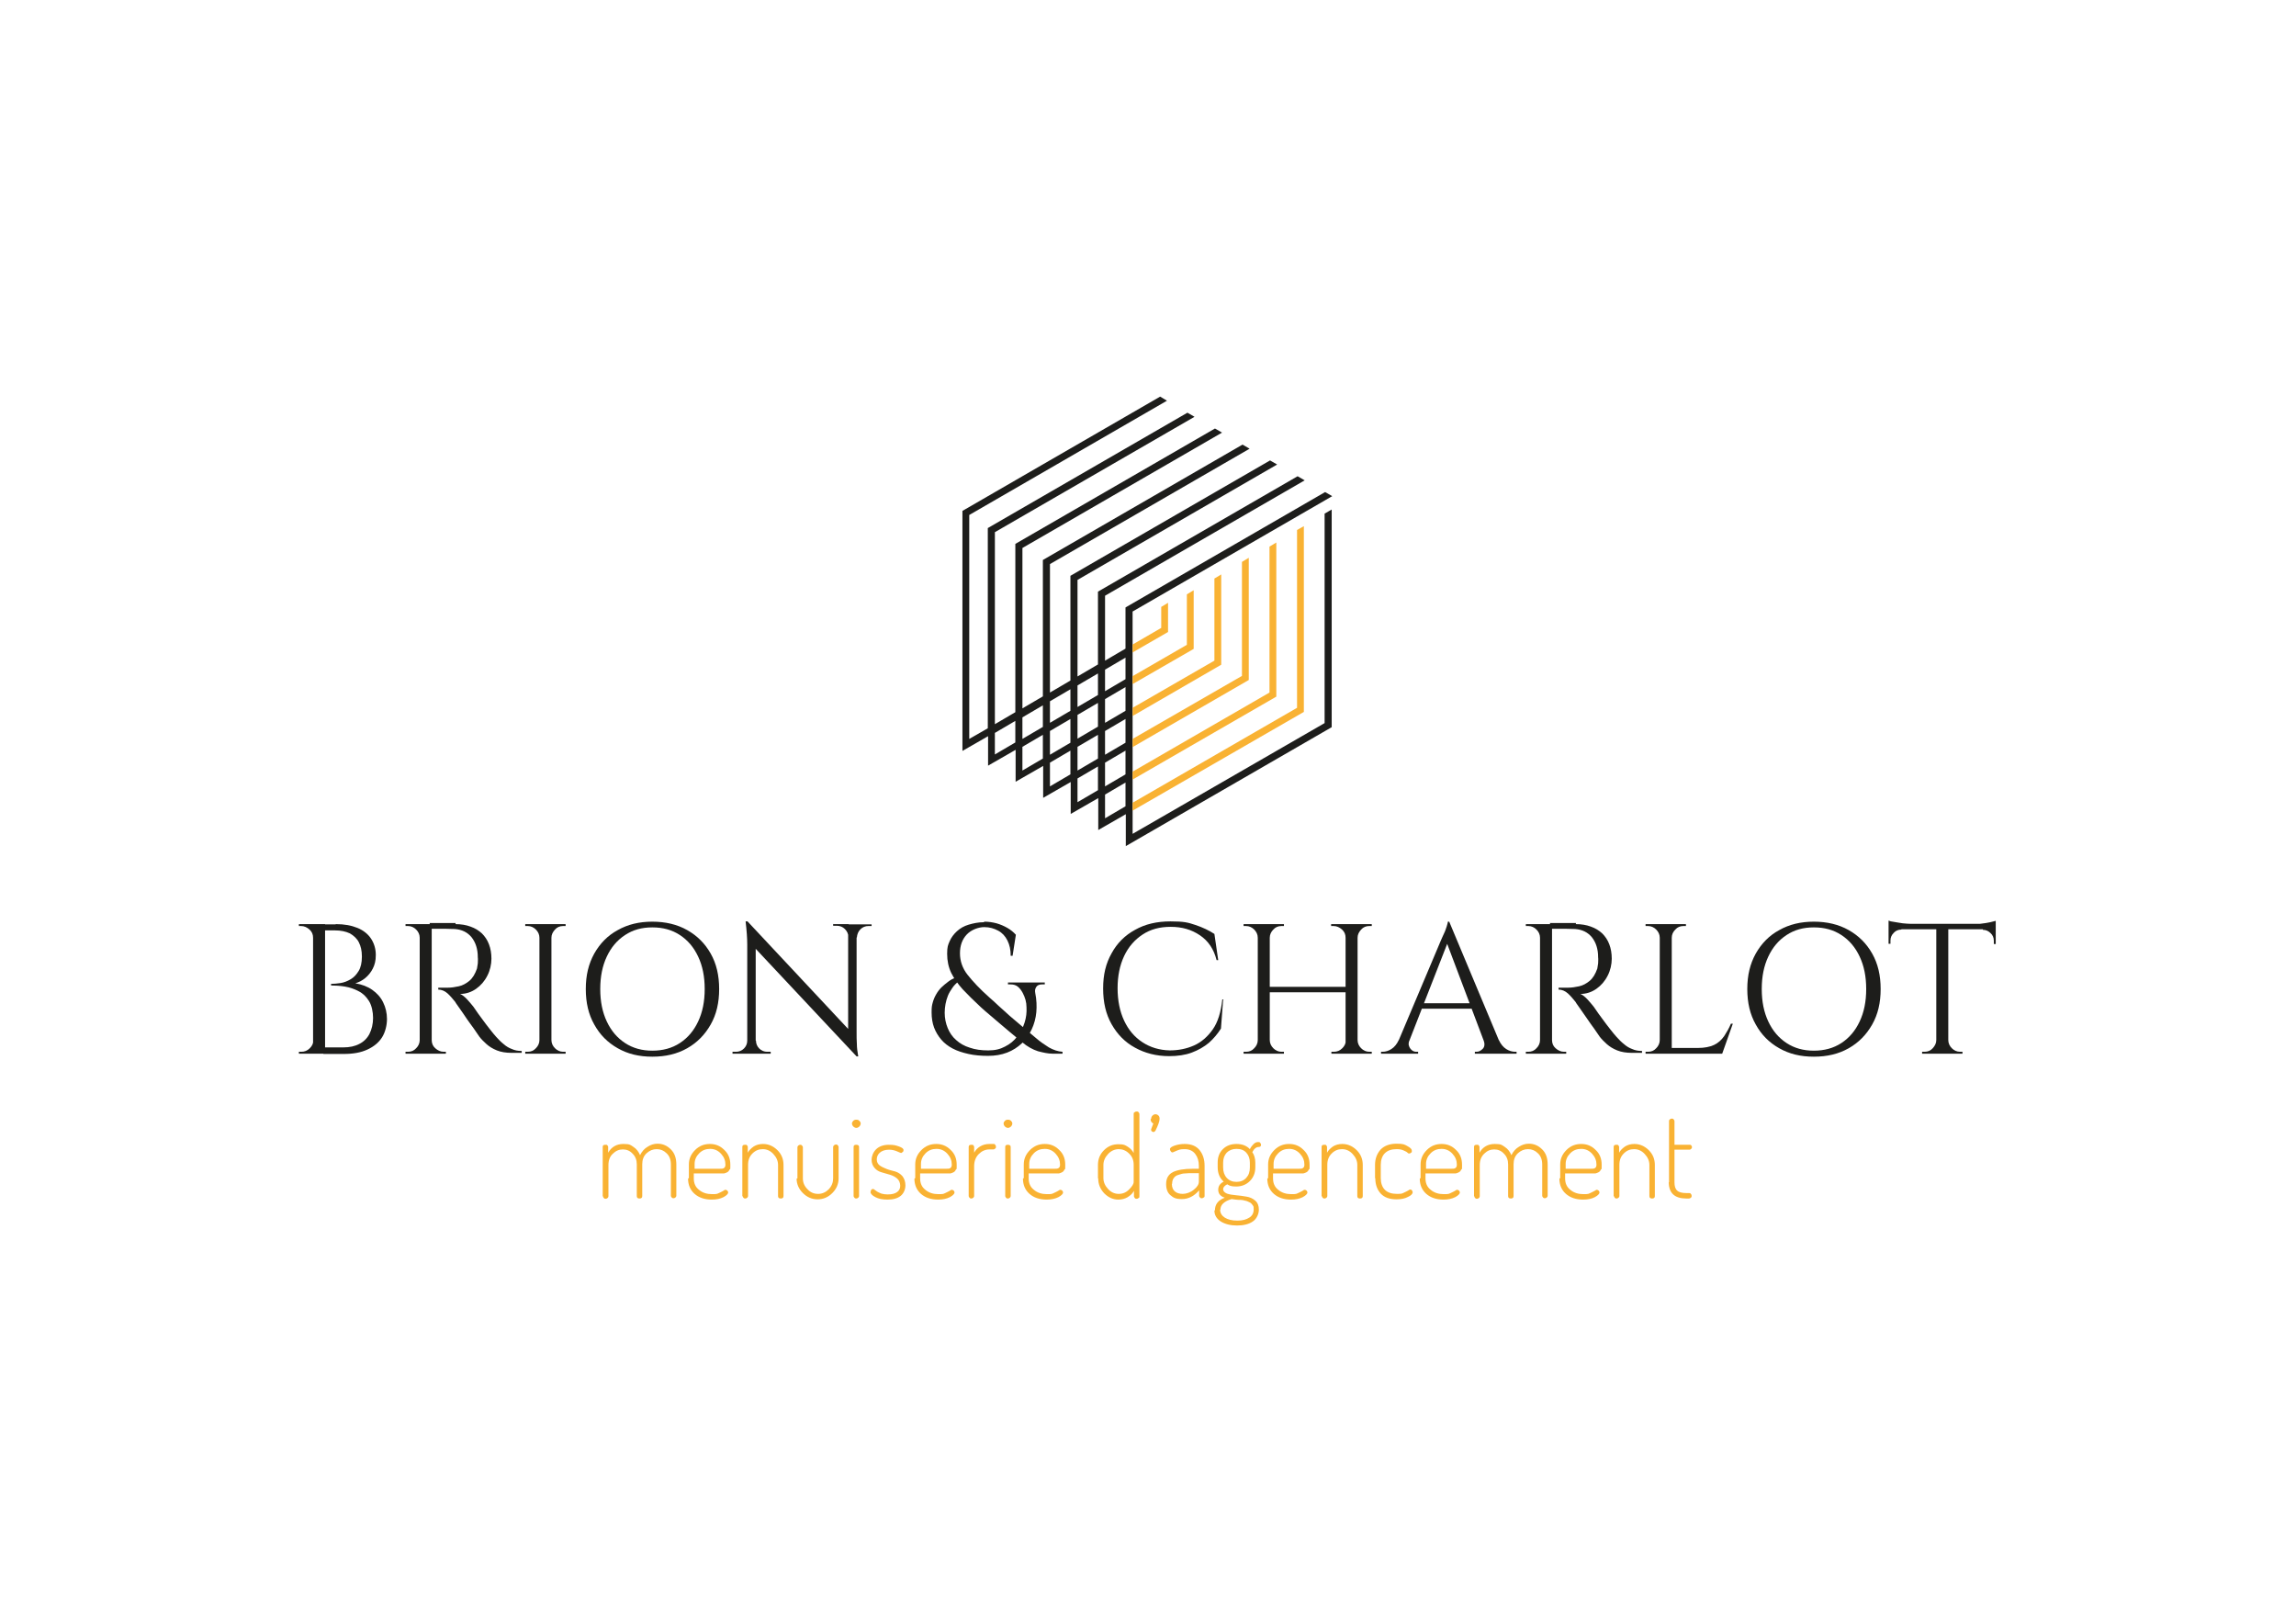 <?xml version="1.0" encoding="UTF-8"?>
<svg id="Calque_1" data-name="Calque 1" xmlns="http://www.w3.org/2000/svg" version="1.1" viewBox="0 0 841.9 595.3">
  <defs>
    <style>
      .cls-1 {
        fill: #f9b233;
      }

      .cls-1, .cls-2 {
        stroke-width: 0px;
      }

      .cls-2 {
        fill: #1d1d1b;
      }
    </style>
  </defs>
  <g>
    <path class="cls-2" d="M115,343.8h-.2c0-1.2-.4-2.2-1.3-3-.9-.8-1.9-1.3-3.1-1.3h-.8v-.7c0,0,5.4,0,5.4,0v5ZM115,381.3v5h-5.4v-.7h.9c1.2,0,2.2-.4,3.1-1.3s1.3-1.8,1.3-3h.2ZM119.2,338.8v47.5h-4.4v-47.5h4.4ZM123.1,338.8c3.2,0,5.8.5,8,1.4,2.2.9,3.9,2.3,5,4,1.1,1.7,1.7,3.7,1.7,5.9s-.4,3.6-1.1,5-1.7,2.6-2.8,3.5c-1.1.9-2.3,1.5-3.6,1.9,2.4.4,4.5,1.2,6.2,2.4,1.7,1.2,3.1,2.7,4,4.6.9,1.8,1.4,3.9,1.4,6.1s-.6,4.8-1.8,6.7c-1.2,1.9-3,3.4-5.4,4.5-2.4,1.1-5.2,1.6-8.6,1.6h-7.5c0-.8,0-1.6,0-2.4h7.2c2.4,0,4.3-.4,6-1.3,1.6-.8,2.9-2.1,3.7-3.7s1.3-3.6,1.3-5.8-.5-4.6-1.5-6.2c-1-1.6-2.2-2.8-3.8-3.6-1.5-.8-3.2-1.4-5-1.7-1.8-.3-3.5-.4-5.1-.4v-.6c1,0,2.2-.1,3.5-.3s2.5-.7,3.7-1.4c1.2-.7,2.1-1.7,2.9-3,.8-1.3,1.2-3.1,1.2-5.3s-.4-3.8-1.1-5.2c-.7-1.4-1.9-2.5-3.3-3.3-1.5-.7-3.3-1.1-5.5-1.1h-6.2s0-.2-.2-.6-.3-.9-.5-1.6h7.2Z"/>
    <path class="cls-2" d="M154.1,343.8h-.2c0-1.2-.5-2.2-1.3-3-.8-.8-1.8-1.3-3-1.3h-.9v-.7h5.4v5ZM154.1,381.3v5h-5.4v-.7h.9c1.2,0,2.2-.4,3-1.3.8-.8,1.3-1.8,1.3-3h.2ZM158.3,338.8v47.5h-4.4v-47.5h4.4ZM167,338.8c2,0,3.9.3,5.5.9,1.7.6,3,1.4,4.2,2.5,1.1,1.1,2,2.4,2.6,4,.6,1.6.9,3.3.9,5.3s-.5,4.3-1.5,6.2c-1,2-2.4,3.6-4.1,4.8-1.7,1.2-3.7,1.9-5.9,1.9.8.3,1.6,1,2.5,1.9.9,1,1.7,1.9,2.4,2.8,1.2,1.8,2.3,3.3,3.2,4.5.9,1.3,1.9,2.5,2.8,3.7.9,1.2,1.8,2.2,2.4,2.9.9,1,1.8,1.9,2.7,2.6.9.8,1.9,1.4,3,1.8,1.1.5,2.2.7,3.6.7v.7h-3.7c-2.1,0-3.9-.3-5.4-.9-1.5-.6-2.8-1.4-3.8-2.3s-1.9-1.8-2.6-2.7c-.1-.2-.5-.7-1.1-1.6s-1.3-1.9-2.2-3.1-1.7-2.4-2.5-3.6-1.5-2.2-2.1-3-.9-1.3-1-1.5c-.9-1.1-1.8-2.2-2.8-3.1-1-.9-2.2-1.4-3.4-1.4v-.7c1.4,0,2.6,0,3.6,0,1.2,0,2.5-.2,3.9-.5,1.4-.3,2.7-1,3.9-2,1.2-1,2.1-2.5,2.8-4.5.1-.5.2-1.1.3-1.9,0-.7.1-1.5,0-2.2,0-3.1-.8-5.5-2.3-7.4-1.5-1.8-3.5-2.8-6.1-3-1.3,0-2.6-.1-3.9-.1-1.3,0-2.9,0-4.7,0,0,0,0-.2-.2-.6s-.3-.8-.5-1.5h9.6ZM158.1,381.3h.2c0,1.2.4,2.2,1.3,3s1.9,1.3,3.1,1.3h.8v.7h-5.4v-5Z"/>
    <path class="cls-2" d="M198,343.8h-.2c0-1.2-.5-2.2-1.3-3-.8-.8-1.8-1.3-3-1.3h-.9v-.7h5.4v5ZM198,381.3v5h-5.4v-.7h.9c1.2,0,2.2-.4,3-1.3.8-.8,1.3-1.8,1.3-3h.2ZM202.2,338.8v47.5h-4.4v-47.5h4.4ZM202,343.8v-5h5.4v.7h-.9c-1.2,0-2.2.4-3,1.3s-1.3,1.8-1.3,3h-.2ZM202,381.3h.2c0,1.2.5,2.2,1.3,3,.8.8,1.8,1.3,3,1.3h.9v.7h-5.4v-5Z"/>
    <path class="cls-2" d="M239.2,337.9c4.8,0,9.1,1,12.8,3.1,3.7,2.1,6.5,4.9,8.6,8.6,2.1,3.7,3.1,8,3.1,13s-1,9.3-3.1,13c-2.1,3.7-4.9,6.6-8.6,8.7-3.7,2.1-7.9,3.1-12.8,3.1s-9-1-12.7-3.1c-3.7-2.1-6.5-4.9-8.6-8.7-2.1-3.7-3.1-8-3.1-13s1-9.2,3.1-13c2.1-3.7,4.9-6.6,8.6-8.6,3.7-2.1,7.9-3.1,12.7-3.1ZM239.2,385.2c3.8,0,7.2-.9,10.1-2.8,2.9-1.9,5.1-4.5,6.7-7.9,1.6-3.4,2.4-7.3,2.4-11.9s-.8-8.5-2.4-11.9c-1.6-3.4-3.8-6-6.7-7.9-2.9-1.9-6.2-2.8-10.1-2.8s-7.1.9-10,2.8c-2.9,1.9-5.1,4.5-6.7,7.9-1.6,3.4-2.4,7.3-2.4,11.9s.8,8.5,2.4,11.9c1.6,3.4,3.8,6,6.7,7.9,2.9,1.9,6.2,2.8,10,2.8Z"/>
    <path class="cls-2" d="M274.2,381.5v4.8h-5.6v-.7h1.3c1.1,0,2.1-.4,2.9-1.2s1.2-1.8,1.2-2.9h.2ZM274.1,337.8l3,3.8v44.7c0,0-3.1,0-3.1,0v-40c0-2.3-.2-5.1-.6-8.5h.7ZM274.1,337.8l39.4,42.1.6,7.4-39.4-42-.6-7.5ZM277.2,381.5c0,1.1.4,2.1,1.2,2.9s1.8,1.2,2.9,1.2h1.3v.7h-5.6v-4.8h.2ZM305.6,338.8h5.6v4.8h-.1c0-1.2-.5-2.2-1.3-3s-1.8-1.2-3-1.2h-1.3v-.7ZM314.1,338.8v39.8c0,1.4,0,2.8.1,4.2,0,1.3.2,2.8.5,4.5h-.6l-3.1-3.6v-44.8h3.1ZM319.6,338.8v.7h-1.2c-1.1,0-2.1.4-2.9,1.2-.8.8-1.2,1.8-1.3,3h-.2v-4.8h5.6Z"/>
    <path class="cls-2" d="M379.6,364c.5,2.5.6,4.9.4,7.1s-.8,4.4-1.7,6.3c-.9,1.9-2.1,3.6-3.6,5.1-1.5,1.4-3.3,2.6-5.4,3.4-2.1.8-4.4,1.2-7,1.2s-5-.2-7.2-.7-4.1-1.1-5.8-2-3.1-2-4.2-3.3-2-2.8-2.6-4.4-.9-3.5-.9-5.5.1-2.5.4-3.6c.3-1.1.7-2.1,1.3-3.1.5-.9,1.2-1.8,1.9-2.5.7-.7,1.6-1.4,2.5-2.1s1.9-1.2,2.9-1.6l.9,1.5c-.9.7-1.7,1.5-2.3,2.4-.6.9-1.2,1.8-1.6,2.8-.4,1-.7,2-.9,3.1-.2,1.1-.3,2.1-.3,3.2,0,2,.4,3.9,1.1,5.6.7,1.7,1.7,3.2,3.1,4.4,1.3,1.2,3,2.2,5,2.8,2,.7,4.2,1,6.8,1s4.4-.5,6.1-1.4c1.8-.9,3.3-2.1,4.5-3.7,1.2-1.5,2.1-3.2,2.7-5.1.6-1.9.8-3.7.7-5.6,0-1.9-.5-3.6-1.4-5.3-.5-.9-1-1.6-1.7-2.2-.7-.6-1.6-.9-2.7-.9h-1v-.7h13.5v.7h-1c-1,0-1.7.3-2.1.9-.4.6-.6,1.3-.4,2.2ZM360.9,337.9c1.5,0,3,.2,4.5.6,1.4.4,2.8,1,4,1.7,1.2.7,2.2,1.5,3.1,2.5l-1.2,7.7h-.7c0-2.2-.4-4-1.2-5.6s-1.9-2.8-3.4-3.6-3.1-1.3-5.1-1.3-4.7.9-6.4,2.7c-1.7,1.8-2.5,4.1-2.5,6.9s.9,5.5,2.8,7.9c1.9,2.4,4.5,5.2,8,8.3,1,.9,2.1,1.8,3.3,3,1.2,1.1,2.6,2.3,4.1,3.7,1.6,1.4,3.3,2.8,5.3,4.5,1.4,1.2,2.9,2.4,4.4,3.7s3.1,2.4,4.7,3.4c1.6.9,3.3,1.5,5,1.6v.7c-.9,0-2.1,0-3.7,0-1.6,0-3.4-.4-5.3-.9-1.9-.6-3.9-1.7-5.8-3.3-1.7-1.4-3.3-2.7-4.7-3.9s-2.7-2.3-3.9-3.3c-1.2-1-2.3-2-3.4-2.9s-2.1-1.8-3.1-2.7c-2.6-2.4-4.8-4.6-6.7-6.6-1.8-2-3.2-4-4.2-6-1-2.1-1.5-4.4-1.5-7s.3-3.2.9-4.6c.6-1.4,1.5-2.6,2.7-3.7s2.6-1.9,4.3-2.4,3.5-.9,5.6-.9Z"/>
    <path class="cls-2" d="M448.5,366.5l-.8,10.6c-1.2,1.9-2.7,3.7-4.4,5.2-1.8,1.5-3.9,2.7-6.3,3.6-2.4.9-5.2,1.3-8.3,1.3-4.7,0-8.9-1.1-12.5-3.1-3.7-2-6.5-4.9-8.6-8.6-2.1-3.7-3.1-8-3.1-13.1s1-9.2,3.1-12.9c2-3.7,4.9-6.6,8.6-8.6,3.7-2.1,8-3.1,13-3.1s6.4.4,9.1,1.3c2.7.9,5,2,7,3.3l1.4,9.6h-.6c-1-4-3-7-6.1-9.1-3.1-2.1-6.6-3.1-10.7-3.1s-7.4.9-10.3,2.8c-2.9,1.9-5.2,4.5-6.8,7.9-1.6,3.4-2.4,7.3-2.4,11.8s.8,8.5,2.4,11.9c1.6,3.4,3.8,6,6.7,7.9,2.9,1.9,6.2,2.9,10,3,3.2,0,6.2-.6,8.9-1.8,2.7-1.2,5-3.2,6.9-5.9,1.9-2.7,3-6.4,3.5-11h.5Z"/>
    <path class="cls-2" d="M461.4,343.8h-.2c0-1.2-.5-2.2-1.3-3-.8-.8-1.8-1.3-3-1.3h-.9v-.7h5.4v5ZM461.4,381.3v5h-5.4v-.7h.9c1.2,0,2.2-.4,3-1.3.8-.8,1.3-1.8,1.3-3h.2ZM465.6,338.8v47.5h-4.4v-47.5h4.4ZM494,361.8v2h-29v-2h29ZM465.4,343.8v-5h5.4v.7h-.9c-1.2,0-2.2.4-3,1.3-.8.8-1.3,1.8-1.3,3h-.2ZM465.4,381.3h.2c0,1.2.5,2.2,1.3,3,.8.8,1.8,1.3,3,1.3h.9v.7h-5.4v-5ZM493.6,343.8h-.2c0-1.2-.4-2.2-1.3-3-.9-.8-1.9-1.3-3.1-1.3h-.9v-.7h5.4v5ZM493.6,381.3v5h-5.4v-.7h.9c1.2,0,2.2-.4,3.1-1.3s1.3-1.8,1.3-3h.2ZM497.8,338.8v47.5h-4.4v-47.5h4.4ZM497.6,343.8v-5h5.4v.7h-.9c-1.2,0-2.2.4-3,1.3s-1.3,1.8-1.3,3h-.2ZM497.6,381.3h.2c0,1.2.5,2.2,1.3,3,.8.8,1.8,1.3,3,1.3h.9v.7h-5.4v-5Z"/>
    <path class="cls-2" d="M516.8,381.3c-.3.9-.4,1.7-.1,2.3.2.6.6,1.1,1.1,1.5s1.1.5,1.6.5h.6v.7h-13.6v-.7h.6c1,0,2.1-.3,3.2-1,1.1-.7,2-1.8,2.7-3.3h3.9ZM531.4,337.9l.6,4.7-17,43.5h-4.1l17.4-41.2c.5-1.1.9-2.1,1.3-2.9s.6-1.6.9-2.4c.2-.8.4-1.3.4-1.7h.6ZM541,367.8v2h-21.2v-2h21.2ZM531.4,337.9l20.1,48h-5.8l-15.7-41.6,1.4-6.4ZM544,381.3h5.6c.7,1.5,1.6,2.6,2.7,3.3,1.1.7,2.2,1,3.3,1h.5v.7h-15.3v-.7h.6c.9,0,1.6-.4,2.3-1.1.7-.7.8-1.8.3-3.2Z"/>
    <path class="cls-2" d="M564.9,343.8h-.2c0-1.2-.5-2.2-1.3-3-.8-.8-1.8-1.3-3-1.3h-.9v-.7h5.4v5ZM564.9,381.3v5h-5.4v-.7h.9c1.2,0,2.2-.4,3-1.3.8-.8,1.3-1.8,1.3-3h.2ZM569.1,338.8v47.5h-4.4v-47.5h4.4ZM577.8,338.8c2,0,3.9.3,5.5.9,1.7.6,3,1.4,4.2,2.5,1.1,1.1,2,2.4,2.6,4,.6,1.6.9,3.3.9,5.3s-.5,4.3-1.5,6.2c-1,2-2.4,3.6-4.1,4.8-1.7,1.2-3.7,1.9-5.9,1.9.8.3,1.6,1,2.5,1.9.9,1,1.7,1.9,2.4,2.8,1.2,1.8,2.3,3.3,3.2,4.5.9,1.3,1.9,2.5,2.8,3.7.9,1.2,1.8,2.2,2.4,2.9.9,1,1.8,1.9,2.7,2.6.9.8,1.9,1.4,3,1.8,1.1.5,2.2.7,3.6.7v.7h-3.7c-2.1,0-3.9-.3-5.4-.9-1.5-.6-2.8-1.4-3.8-2.3s-1.9-1.8-2.6-2.7c-.1-.2-.5-.7-1.1-1.6s-1.3-1.9-2.2-3.1c-.8-1.2-1.7-2.4-2.5-3.6s-1.5-2.2-2.1-3c-.6-.8-.9-1.3-1-1.5-.9-1.1-1.8-2.2-2.8-3.1s-2.2-1.4-3.4-1.4v-.7c1.4,0,2.6,0,3.6,0,1.2,0,2.5-.2,3.9-.5,1.4-.3,2.7-1,3.9-2,1.2-1,2.1-2.5,2.8-4.5.1-.5.2-1.1.3-1.9,0-.7.1-1.5,0-2.2,0-3.1-.8-5.5-2.3-7.4-1.5-1.8-3.5-2.8-6.1-3-1.3,0-2.6-.1-3.9-.1-1.3,0-2.9,0-4.7,0,0,0,0-.2-.2-.6s-.3-.8-.5-1.5h9.6ZM568.9,381.3h.2c0,1.2.4,2.2,1.3,3s1.9,1.3,3.1,1.3h.8v.7h-5.4v-5Z"/>
    <path class="cls-2" d="M608.8,343.8h-.2c0-1.2-.5-2.2-1.3-3-.8-.8-1.8-1.3-3-1.3h-.9v-.7h5.4v5ZM608.8,381.3v5h-5.4v-.7h.9c1.2,0,2.2-.4,3-1.3.8-.8,1.3-1.8,1.3-3h.2ZM613,338.8v47.5h-4.4v-47.5h4.4ZM612.8,343.8v-5h5.4v.7h-.9c-1.2,0-2.2.4-3,1.3-.8.8-1.3,1.8-1.3,3h-.2ZM631.3,384.2v2.1h-18.5v-2.1h18.5ZM635.4,375.3l-3.9,11h-11.3l2.4-2.1c2.4,0,4.4-.4,5.9-1.1,1.5-.7,2.7-1.8,3.7-3.2.9-1.4,1.8-2.9,2.5-4.6h.7Z"/>
    <path class="cls-2" d="M665.1,337.9c4.8,0,9.1,1,12.8,3.1,3.7,2.1,6.5,4.9,8.6,8.6,2.1,3.7,3.1,8,3.1,13s-1,9.3-3.1,13c-2.1,3.7-4.9,6.6-8.6,8.7-3.7,2.1-7.9,3.1-12.8,3.1s-9-1-12.7-3.1c-3.7-2.1-6.5-4.9-8.6-8.7-2.1-3.7-3.1-8-3.1-13s1-9.2,3.1-13c2.1-3.7,4.9-6.6,8.6-8.6,3.7-2.1,7.9-3.1,12.7-3.1ZM665.1,385.2c3.8,0,7.2-.9,10.1-2.8,2.9-1.9,5.1-4.5,6.7-7.9,1.6-3.4,2.4-7.3,2.4-11.9s-.8-8.5-2.4-11.9c-1.6-3.4-3.8-6-6.7-7.9-2.9-1.9-6.2-2.8-10.1-2.8s-7.1.9-10,2.8c-2.9,1.9-5.1,4.5-6.7,7.9-1.6,3.4-2.4,7.3-2.4,11.9s.8,8.5,2.4,11.9c1.6,3.4,3.8,6,6.7,7.9,2.9,1.9,6.2,2.8,10,2.8Z"/>
    <path class="cls-2" d="M692.5,337.5c.4.2,1.1.4,2.1.5.9.2,2,.3,3.1.5,1.1.1,2.2.2,3.1.2l-8.3.7v-2ZM731.8,338.7v2h-39.3v-2h39.3ZM697.2,340.6v.2c-1.1,0-2.1.4-2.8,1.2-.8.8-1.2,1.7-1.2,2.8v1.2h-.7c0,0,0-5.4,0-5.4h4.7ZM710.2,381.3v5h-5.4v-.7h.9c1.2,0,2.2-.4,3-1.3s1.3-1.8,1.3-3h.2ZM714.4,339v47.3h-4.4v-47.3h4.4ZM714.2,381.3h.2c0,1.2.5,2.2,1.3,3s1.8,1.3,3,1.3h.9v.7h-5.4v-5ZM731.8,337.5v2l-8.3-.7c1,0,2,0,3.2-.2,1.1-.1,2.1-.3,3.1-.5.9-.2,1.6-.4,2-.5ZM731.8,340.6v5.5h-.7v-1.2c0-1.1-.4-2.1-1.2-2.8-.8-.8-1.7-1.2-2.8-1.2v-.2h4.7Z"/>
  </g>
  <g>
    <path class="cls-1" d="M221,438.5v-18c0-.6.3-.8,1-.8s.5,0,.7.2c.2.2.3.4.3.6v2.1c1.2-2.1,3.1-3.2,5.6-3.2s2.6.4,3.7,1.1,1.9,1.8,2.4,3c.7-1.4,1.6-2.4,2.8-3.1,1.1-.7,2.3-1.1,3.6-1.1,1.9,0,3.5.7,4.9,2.1,1.4,1.4,2,3.2,2,5.6v11.4c0,.2-.1.4-.3.6-.2.2-.5.3-.7.3s-.5,0-.7-.3c-.2-.2-.3-.4-.3-.6v-11.4c0-1.8-.5-3.2-1.6-4.2-1-1-2.2-1.5-3.6-1.5s-2.6.5-3.7,1.5-1.6,2.4-1.6,4v11.7c0,.6-.3.9-1,.9s-1-.3-1-.9v-11.6c0-1.6-.5-2.9-1.5-3.9-1-1.1-2.2-1.6-3.6-1.6s-2.6.5-3.7,1.6c-1.1,1-1.6,2.4-1.6,4.2v11.4c0,.2-.1.4-.3.6-.2.2-.5.3-.7.3s-.5,0-.7-.3c-.2-.2-.3-.4-.3-.6Z"/>
    <path class="cls-1" d="M252.6,431.9v-5c0-2.1.8-3.8,2.3-5.3,1.5-1.5,3.3-2.2,5.4-2.2s3.8.7,5.3,2.2c1.5,1.4,2.2,3.2,2.2,5.4s0,1.4-.3,1.8c-.2.5-.5.8-.9,1-.4.2-.7.3-1.1.4-.3,0-.8,0-1.4,0h-9.7v1.8c0,1.8.6,3.2,1.9,4.2,1.3,1.1,2.9,1.6,4.8,1.6s1.8-.1,2.5-.4c.7-.3,1.2-.6,1.6-.8.4-.3.6-.4.8-.4s.5.1.7.3.3.4.3.7c0,.5-.6,1.1-1.7,1.7-1.2.6-2.6.9-4.3.9-2.6,0-4.7-.7-6.3-2.1-1.6-1.4-2.4-3.3-2.4-5.6ZM254.7,428.5h8.9c.9,0,1.6,0,1.9-.3.3-.2.5-.6.5-1.2,0-1.5-.5-2.8-1.6-4-1.1-1.2-2.4-1.8-4-1.8s-2.9.5-4,1.6c-1.1,1.1-1.7,2.4-1.7,3.9v1.7Z"/>
    <path class="cls-1" d="M272.2,438.5v-18c0-.6.3-.8,1-.8s.5,0,.7.2c.2.2.3.4.3.6v2.1c.5-.9,1.2-1.6,2.2-2.3,1-.6,2.1-.9,3.4-.9,2,0,3.8.8,5.3,2.3,1.5,1.5,2.2,3.3,2.2,5.4v11.4c0,.6-.3.9-1,.9s-1-.3-1-.9v-11.4c0-1.5-.6-2.8-1.7-4-1.1-1.2-2.4-1.8-3.9-1.8s-2.7.5-3.8,1.6-1.6,2.4-1.6,4.2v11.4c0,.2-.1.4-.3.6-.2.2-.5.3-.7.3s-.5,0-.7-.3c-.2-.2-.3-.4-.3-.6Z"/>
    <path class="cls-1" d="M292.4,432v-11.4c0-.2.1-.4.3-.6.2-.2.5-.3.7-.3s.5,0,.7.3c.2.2.3.4.3.6v11.4c0,1.5.5,2.8,1.7,4,1.1,1.2,2.4,1.7,3.9,1.7s2.8-.6,3.9-1.7c1.1-1.2,1.6-2.5,1.6-4v-11.5c0-.2.1-.4.3-.6.2-.2.5-.3.7-.3s.5,0,.7.3c.2.2.3.4.3.6v11.5c0,2.1-.8,3.9-2.3,5.4s-3.3,2.3-5.4,2.3-3.9-.8-5.4-2.3c-1.5-1.5-2.3-3.3-2.3-5.3Z"/>
    <path class="cls-1" d="M312.4,411.9c0-.4.2-.7.5-1,.3-.3.7-.4,1.1-.4s.8.1,1.1.4c.3.3.5.6.5,1s-.2.8-.5,1.1c-.3.3-.7.5-1.1.5s-.8-.2-1.1-.5c-.3-.3-.5-.7-.5-1.1ZM313,438.5v-18c0-.6.3-.8,1-.8s1,.3,1,.8v18c0,.2-.1.4-.3.6-.2.2-.5.3-.7.3s-.5,0-.7-.3c-.2-.2-.3-.4-.3-.6Z"/>
    <path class="cls-1" d="M319.3,436.8c0-.2,0-.4.2-.6.2-.2.3-.3.5-.3.2,0,.4,0,.7.3l1,.7c.3.2.8.4,1.5.7.7.2,1.5.3,2.3.3,1.6,0,2.7-.3,3.5-.9.8-.6,1.1-1.4,1.1-2.3s-.4-2-1.1-2.6c-.7-.6-1.6-1.1-2.6-1.4-1-.3-2-.6-3.1-.9s-1.9-.8-2.6-1.6-1.1-1.8-1.1-3,.5-2.7,1.6-3.8,2.7-1.7,4.7-1.7,2.5.2,3.7.6c1.1.4,1.7.8,1.7,1.3s0,.5-.3.7c-.2.3-.4.4-.6.4s-.5-.2-1.5-.6c-.9-.4-1.9-.6-2.9-.6-1.5,0-2.6.4-3.4,1.1s-1.1,1.6-1.1,2.5.4,1.7,1.1,2.2c.7.5,1.6.9,2.6,1.3s2.1.6,3.1.9,1.9.9,2.6,1.7c.7.9,1.1,2,1.1,3.4s-.6,2.9-1.7,3.8-2.7,1.4-4.8,1.4-3.3-.3-4.5-.9c-1.2-.6-1.8-1.3-1.8-1.9Z"/>
    <path class="cls-1" d="M335.6,431.9v-5c0-2.1.8-3.8,2.3-5.3,1.5-1.5,3.3-2.2,5.4-2.2s3.8.7,5.3,2.2c1.5,1.4,2.2,3.2,2.2,5.4s0,1.4-.3,1.8c-.2.5-.5.8-.9,1-.4.2-.7.3-1.1.4-.3,0-.8,0-1.4,0h-9.7v1.8c0,1.8.6,3.2,1.9,4.2,1.3,1.1,2.9,1.6,4.8,1.6s1.8-.1,2.5-.4c.7-.3,1.2-.6,1.6-.8.4-.3.6-.4.8-.4s.5.1.7.3.3.4.3.7c0,.5-.6,1.1-1.7,1.7-1.2.6-2.6.9-4.3.9-2.6,0-4.7-.7-6.3-2.1-1.6-1.4-2.4-3.3-2.4-5.6ZM337.7,428.5h8.9c.9,0,1.6,0,1.9-.3.3-.2.5-.6.5-1.2,0-1.5-.5-2.8-1.6-4-1.1-1.2-2.4-1.8-4-1.8s-2.9.5-4,1.6c-1.1,1.1-1.7,2.4-1.7,3.9v1.7Z"/>
    <path class="cls-1" d="M355.2,438.5v-18c0-.6.3-.8,1-.8s.5,0,.7.2c.2.2.3.4.3.6v2.1c.5-.9,1.2-1.7,2.2-2.3,1-.6,2.1-.9,3.4-.9h1.5c.3,0,.5,0,.6.3.2.2.3.4.3.7s0,.5-.3.7c-.2.2-.4.3-.6.3h-1.5c-1.5,0-2.8.6-3.9,1.7-1.1,1.1-1.7,2.6-1.7,4.4v11c0,.2-.1.4-.3.6-.2.2-.5.3-.7.3s-.5,0-.7-.3c-.2-.2-.3-.4-.3-.6Z"/>
    <path class="cls-1" d="M368,411.9c0-.4.2-.7.5-1,.3-.3.7-.4,1.1-.4s.8.1,1.1.4c.3.3.5.6.5,1s-.2.8-.5,1.1c-.3.3-.7.5-1.1.5s-.8-.2-1.1-.5c-.3-.3-.5-.7-.5-1.1ZM368.6,438.5v-18c0-.6.3-.8,1-.8s1,.3,1,.8v18c0,.2-.1.4-.3.6-.2.2-.5.3-.7.3s-.5,0-.7-.3c-.2-.2-.3-.4-.3-.6Z"/>
    <path class="cls-1" d="M375.4,431.9v-5c0-2.1.8-3.8,2.3-5.3,1.5-1.5,3.3-2.2,5.4-2.2s3.8.7,5.3,2.2c1.5,1.4,2.2,3.2,2.2,5.4s0,1.4-.3,1.8c-.2.5-.5.8-.9,1-.4.2-.7.3-1.1.4-.3,0-.8,0-1.4,0h-9.7v1.8c0,1.8.6,3.2,1.9,4.2,1.3,1.1,2.9,1.6,4.8,1.6s1.8-.1,2.5-.4c.7-.3,1.2-.6,1.6-.8.4-.3.6-.4.8-.4s.5.1.7.3.3.4.3.7c0,.5-.6,1.1-1.7,1.7-1.2.6-2.6.9-4.3.9-2.6,0-4.7-.7-6.3-2.1-1.6-1.4-2.4-3.3-2.4-5.6ZM377.4,428.5h8.9c.9,0,1.6,0,1.9-.3.3-.2.5-.6.5-1.2,0-1.5-.5-2.8-1.6-4-1.1-1.2-2.4-1.8-4-1.8s-2.9.5-4,1.6c-1.1,1.1-1.7,2.4-1.7,3.9v1.7Z"/>
    <path class="cls-1" d="M402.6,431.9v-4.8c0-2.1.7-3.9,2.2-5.4,1.5-1.5,3.2-2.2,5.3-2.2s2.4.3,3.4.9c1,.6,1.7,1.4,2.2,2.3v-14.3c0-.3,0-.5.3-.6.2-.2.4-.3.8-.3s.5,0,.7.3c.2.2.3.4.3.6v30.2c0,.3,0,.5-.3.6-.2.2-.4.3-.7.3s-.5,0-.7-.3-.3-.4-.3-.6v-2c-.5.9-1.2,1.6-2.3,2.3-1,.6-2.2.9-3.4.9-2,0-3.7-.8-5.2-2.3-1.5-1.6-2.2-3.4-2.2-5.4ZM404.6,431.9c0,1.5.6,2.8,1.7,4,1.1,1.2,2.4,1.8,3.9,1.8s2.7-.5,3.8-1.6,1.7-2,1.7-2.8v-6.3c0-1.7-.6-3.1-1.7-4.1-1.1-1.1-2.4-1.6-3.8-1.6s-2.8.6-3.9,1.8c-1.1,1.2-1.7,2.5-1.7,4v4.8Z"/>
    <path class="cls-1" d="M422.1,410.2c0-.5.2-.9.5-1.2.3-.3.7-.5,1.1-.5s.8.2,1.1.5c.3.3.4.7.4,1.2,0,.8-.5,2.3-1.5,4.3-.2.3-.4.5-.7.5s-.4,0-.6-.2c-.2-.1-.3-.3-.3-.5s0-.2,0-.3l.8-2.1c-.6-.3-1-.8-1-1.6Z"/>
    <path class="cls-1" d="M427.6,434.1c0-2.1.8-3.5,2.5-4.4,1.7-.8,4.1-1.2,7.2-1.2h2.3v-1.1c0-1.7-.4-3.1-1.3-4.3-.9-1.2-2.2-1.8-3.9-1.8s-2,.2-3,.6-1.4.6-1.4.6c-.3,0-.5-.1-.7-.4-.2-.3-.3-.5-.3-.8,0-.5.6-.9,1.7-1.3,1.2-.4,2.4-.6,3.7-.6,2.5,0,4.3.8,5.5,2.3s1.8,3.4,1.8,5.7v11c0,.3,0,.5-.3.6-.2.2-.4.3-.7.3s-.5,0-.7-.3c-.2-.2-.3-.4-.3-.6v-2c-1.8,2.1-3.9,3.2-6.3,3.2s-3.1-.5-4.2-1.4c-1.1-.9-1.6-2.3-1.6-4.1ZM429.7,434c0,1.3.4,2.2,1.1,2.8.7.6,1.7.9,2.9.9s2.8-.5,4-1.5c1.3-1,1.9-2,1.9-3v-3.1h-2c-1.2,0-2.2,0-3,.1-.8,0-1.6.2-2.4.5-.8.2-1.4.6-1.8,1.2-.4.5-.6,1.2-.6,2.1Z"/>
    <path class="cls-1" d="M445.5,443.7c0-2.2,1.2-3.7,3.6-4.6-1.6-.5-2.4-1.5-2.4-2.9s.7-2.3,2-3c-1.5-1.3-2.2-3.1-2.2-5.3v-1.7c0-2,.6-3.6,1.9-4.9s3-1.9,5-1.9,3.7.6,4.9,1.9c.4-.8.9-1.4,1.4-1.9s1.1-.7,1.6-.7.6,0,.8.3.3.4.3.7c0,.5-.3.8-.8.8-1,0-1.8.7-2.4,1.9.7,1,1.1,2.3,1.1,3.9v1.7c0,2-.7,3.7-2,5-1.3,1.3-3,2-5,2s-2.4-.3-3.3-.8c-1,.5-1.5,1.1-1.5,1.8s.5,1.2,1.4,1.6c.9.3,2,.5,3.3.6s2.6.3,3.8.5c1.3.2,2.4.7,3.3,1.5.9.8,1.3,1.9,1.3,3.3s-.7,3.3-2.2,4.3c-1.4,1-3.4,1.5-5.8,1.5s-4.4-.5-6-1.5c-1.5-1-2.3-2.3-2.3-4ZM447.4,443.5c0,1.2.6,2.2,1.7,2.9,1.1.7,2.6,1.1,4.6,1.1s3.3-.4,4.4-1.1,1.6-1.7,1.6-3-.1-1.1-.4-1.6c-.3-.4-.6-.8-1.1-1s-.9-.5-1.6-.6c-.7-.2-1.2-.3-1.7-.3-.5,0-1.1,0-1.8-.1l-1.5-.2c-2.7.8-4.1,2.1-4.1,3.9ZM448.5,428c0,1.5.4,2.8,1.3,3.8.9,1,2.1,1.5,3.6,1.5s2.7-.5,3.6-1.5c.9-1,1.3-2.2,1.3-3.8v-1.7c0-1.5-.4-2.7-1.3-3.7-.9-1-2.1-1.4-3.6-1.4s-2.7.5-3.6,1.4c-.9,1-1.3,2.2-1.3,3.7v1.7Z"/>
    <path class="cls-1" d="M465,431.9v-5c0-2.1.8-3.8,2.3-5.3,1.5-1.5,3.3-2.2,5.4-2.2s3.8.7,5.3,2.2c1.5,1.4,2.2,3.2,2.2,5.4s0,1.4-.3,1.8c-.2.5-.5.8-.9,1-.4.2-.7.3-1.1.4-.3,0-.8,0-1.4,0h-9.7v1.8c0,1.8.6,3.2,1.9,4.2,1.3,1.1,2.9,1.6,4.8,1.6s1.8-.1,2.5-.4c.7-.3,1.2-.6,1.6-.8.4-.3.6-.4.8-.4s.5.1.7.3.3.4.3.7c0,.5-.6,1.1-1.7,1.7-1.2.6-2.6.9-4.3.9-2.6,0-4.7-.7-6.3-2.1-1.6-1.4-2.4-3.3-2.4-5.6ZM467,428.5h8.9c.9,0,1.6,0,1.9-.3.3-.2.5-.6.5-1.2,0-1.5-.5-2.8-1.6-4-1.1-1.2-2.4-1.8-4-1.8s-2.9.5-4,1.6c-1.1,1.1-1.7,2.4-1.7,3.9v1.7Z"/>
    <path class="cls-1" d="M484.6,438.5v-18c0-.6.3-.8,1-.8s.5,0,.7.2c.2.2.3.4.3.6v2.1c.5-.9,1.2-1.6,2.2-2.3,1-.6,2.1-.9,3.4-.9,2,0,3.8.8,5.3,2.3,1.5,1.5,2.2,3.3,2.2,5.4v11.4c0,.6-.3.9-1,.9s-1-.3-1-.9v-11.4c0-1.5-.6-2.8-1.7-4-1.1-1.2-2.4-1.8-3.9-1.8s-2.7.5-3.8,1.6-1.6,2.4-1.6,4.2v11.4c0,.2-.1.4-.3.6-.2.2-.5.3-.7.3s-.5,0-.7-.3c-.2-.2-.3-.4-.3-.6Z"/>
    <path class="cls-1" d="M504.2,431.9v-4.8c0-2.3.7-4.1,2-5.6,1.3-1.4,3.3-2.2,5.9-2.2s2.9.3,4,.9c1.1.6,1.6,1.1,1.6,1.7s0,.5-.3.7c-.2.2-.4.3-.7.3s-.4-.1-.7-.4c-.3-.3-.9-.5-1.5-.8-.7-.3-1.5-.4-2.4-.4-1.9,0-3.3.5-4.3,1.5s-1.5,2.5-1.5,4.3v4.8c0,1.8.5,3.3,1.5,4.3,1,1,2.5,1.5,4.4,1.5s1.8-.1,2.5-.4c.7-.3,1.2-.6,1.6-.8.4-.3.6-.4.8-.4.3,0,.5.1.6.3.2.2.3.4.3.7,0,.6-.6,1.2-1.7,1.7-1.1.6-2.5.9-4.2.9-2.6,0-4.5-.7-5.8-2.1s-2-3.3-2-5.6Z"/>
    <path class="cls-1" d="M520.9,431.9v-5c0-2.1.8-3.8,2.3-5.3,1.5-1.5,3.3-2.2,5.4-2.2s3.8.7,5.3,2.2c1.5,1.4,2.2,3.2,2.2,5.4s0,1.4-.3,1.8c-.2.5-.5.8-.9,1-.4.2-.7.3-1.1.4-.3,0-.8,0-1.4,0h-9.7v1.8c0,1.8.6,3.2,1.9,4.2,1.3,1.1,2.9,1.6,4.8,1.6s1.8-.1,2.5-.4c.7-.3,1.2-.6,1.6-.8.4-.3.6-.4.8-.4s.5.1.7.3.3.4.3.7c0,.5-.6,1.1-1.7,1.7-1.2.6-2.6.9-4.3.9-2.6,0-4.7-.7-6.3-2.1-1.6-1.4-2.4-3.3-2.4-5.6ZM522.9,428.5h8.9c.9,0,1.6,0,1.9-.3.3-.2.5-.6.5-1.2,0-1.5-.5-2.8-1.6-4-1.1-1.2-2.4-1.8-4-1.8s-2.9.5-4,1.6c-1.1,1.1-1.7,2.4-1.7,3.9v1.7Z"/>
    <path class="cls-1" d="M540.5,438.5v-18c0-.6.3-.8,1-.8s.5,0,.7.2c.2.2.3.4.3.6v2.1c1.2-2.1,3.1-3.2,5.6-3.2s2.6.4,3.7,1.1,1.9,1.8,2.4,3c.7-1.4,1.6-2.4,2.8-3.1,1.1-.7,2.3-1.1,3.6-1.1,1.9,0,3.5.7,4.9,2.1,1.4,1.4,2,3.2,2,5.6v11.4c0,.2-.1.4-.3.6-.2.2-.5.3-.7.3s-.5,0-.7-.3c-.2-.2-.3-.4-.3-.6v-11.4c0-1.8-.5-3.2-1.6-4.2-1-1-2.2-1.5-3.6-1.5s-2.6.5-3.7,1.5c-1.1,1-1.6,2.4-1.6,4v11.7c0,.6-.3.9-1,.9s-1-.3-1-.9v-11.6c0-1.6-.5-2.9-1.5-3.9-1-1.1-2.2-1.6-3.6-1.6s-2.6.5-3.7,1.6-1.6,2.4-1.6,4.2v11.4c0,.2-.1.4-.3.6-.2.2-.5.3-.7.3s-.5,0-.7-.3c-.2-.2-.3-.4-.3-.6Z"/>
    <path class="cls-1" d="M572.1,431.9v-5c0-2.1.8-3.8,2.3-5.3,1.5-1.5,3.3-2.2,5.4-2.2s3.8.7,5.3,2.2c1.5,1.4,2.2,3.2,2.2,5.4s0,1.4-.3,1.8c-.2.5-.5.8-.9,1-.4.2-.7.3-1.1.4-.3,0-.8,0-1.4,0h-9.7v1.8c0,1.8.6,3.2,1.9,4.2,1.3,1.1,2.9,1.6,4.8,1.6s1.8-.1,2.5-.4,1.2-.6,1.6-.8.6-.4.8-.4.5.1.7.3c.2.2.3.4.3.7,0,.5-.6,1.1-1.7,1.7-1.1.6-2.6.9-4.3.9-2.6,0-4.7-.7-6.3-2.1-1.6-1.4-2.4-3.3-2.4-5.6ZM574.1,428.5h8.9c.9,0,1.6,0,1.9-.3.3-.2.5-.6.5-1.2,0-1.5-.5-2.8-1.6-4-1.1-1.2-2.4-1.8-4-1.8s-2.9.5-4,1.6c-1.1,1.1-1.7,2.4-1.7,3.9v1.7Z"/>
    <path class="cls-1" d="M591.7,438.5v-18c0-.6.3-.8,1-.8s.5,0,.7.2.3.4.3.6v2.1c.5-.9,1.2-1.6,2.2-2.3,1-.6,2.1-.9,3.4-.9,2,0,3.8.8,5.3,2.3s2.2,3.3,2.2,5.4v11.4c0,.6-.3.9-1,.9s-1-.3-1-.9v-11.4c0-1.5-.6-2.8-1.7-4-1.1-1.2-2.4-1.8-3.9-1.8s-2.7.5-3.8,1.6-1.6,2.4-1.6,4.2v11.4c0,.2-.1.4-.3.6s-.5.3-.7.3-.5,0-.7-.3-.3-.4-.3-.6Z"/>
    <path class="cls-1" d="M612,433.4v-22.4c0-.3.1-.5.3-.6.2-.2.4-.3.7-.3s.5,0,.7.3c.2.2.3.4.3.6v8.7h5.6c.2,0,.4,0,.6.3.2.2.2.4.2.6s0,.4-.3.6-.3.3-.5.3h-5.6v11.9c0,1.5.3,2.5,1,3.1.6.6,1.8.9,3.3.9h1c.3,0,.5,0,.7.3.2.2.3.4.3.7s0,.5-.3.7c-.2.2-.4.3-.7.3h-1c-4.2,0-6.4-2-6.4-6Z"/>
  </g>
  <g>
    <path class="cls-2" d="M415.3,247.1v-7.9M415.3,258.7v-8.7M415.3,270.4v-8.7M415.3,282.1v-8.7M415.3,293.7v-8.7M415.3,236.3v-12.1l73.2-42.3-2.6-1.5-73.2,42.3v15.1l-7.5,4.4v-23.8l73.2-42.3-2.6-1.5-73.2,42.3v26.7l-7.5,4.4v-35.4l73.2-42.3-2.6-1.5-73.2,42.3v38.4l-7.5,4.4v-47.1l73.2-42.3-2.6-1.5-73.2,42.3v50l-7.5,4.4v-58.8l73.2-42.3-2.6-1.5-73.2,42.3v61.7l-7.5,4.4v-70.4l73.2-42.3-2.6-1.5-73.2,42.3v73.4l-6.8,3.9v-82.1l72.5-41.9-2.5-1.5-72.5,41.9v88l9.4-5.4v10.8l10.1-5.8v11.7l10.1-5.8v11.7l10.1-5.8v11.7l10.1-5.8v11.7l10.1-5.8v11.7l75.5-43.6v-79.8l-2.6,1.5v76.8l-70.4,40.6v-8.7M412.7,283.9l-7.5,4.4v-8.7l7.5-4.4v8.7ZM412.7,272.3l-7.5,4.4v-8.7l7.5-4.4v8.7ZM395.1,262.1l7.5-4.4v8.7l-7.5,4.4v-8.7ZM392.5,272.3l-7.5,4.4v-8.7l7.5-4.4v8.7ZM402.6,269.4v8.7l-7.5,4.4v-8.7l7.5-4.4ZM412.7,260.6l-7.5,4.4v-8.7l7.5-4.4v8.7ZM412.7,241.1v7.9l-7.5,4.4v-7.9l7.5-4.4ZM402.6,246.9v7.9l-7.5,4.4v-7.9l7.5-4.4ZM392.5,252.7v7.9l-7.5,4.4v-7.9l7.5-4.4ZM382.4,258.6v7.9l-7.5,4.4v-7.9l7.5-4.4ZM364.8,276.6v-7.9l7.5-4.4v7.9l-7.5,4.4ZM374.9,282.5v-8.7l7.5-4.4v8.7l-7.5,4.4ZM385,288.3v-8.7l7.5-4.4v8.7l-7.5,4.4ZM395.1,294.1v-8.7l7.5-4.4v8.7l-7.5,4.4ZM405.2,300v-8.7l7.5-4.4v8.7l-7.5,4.4Z"/>
    <polyline class="cls-1" points="415.3 239.2 428.3 231.7 428.3 221 425.8 222.5 425.8 230.2 415.3 236.3"/>
    <polyline class="cls-1" points="415.3 250.8 437.7 237.9 437.7 216.4 435.2 217.9 435.2 236.4 415.3 247.9"/>
    <polyline class="cls-1" points="415.3 262.5 447.8 243.7 447.8 210.6 445.3 212.1 445.3 242.2 415.3 259.5"/>
    <polyline class="cls-1" points="415.3 273.9 457.9 249.3 457.9 204.5 455.4 206 455.4 247.8 415.3 270.9"/>
    <polyline class="cls-1" points="415.3 285.8 468 255.4 468 198.9 465.5 200.4 465.5 253.9 415.3 282.9"/>
    <polyline class="cls-1" points="415.3 297.2 478.1 261 478.1 192.9 475.6 194.3 475.6 259.5 415.3 294.3"/>
  </g>
</svg>